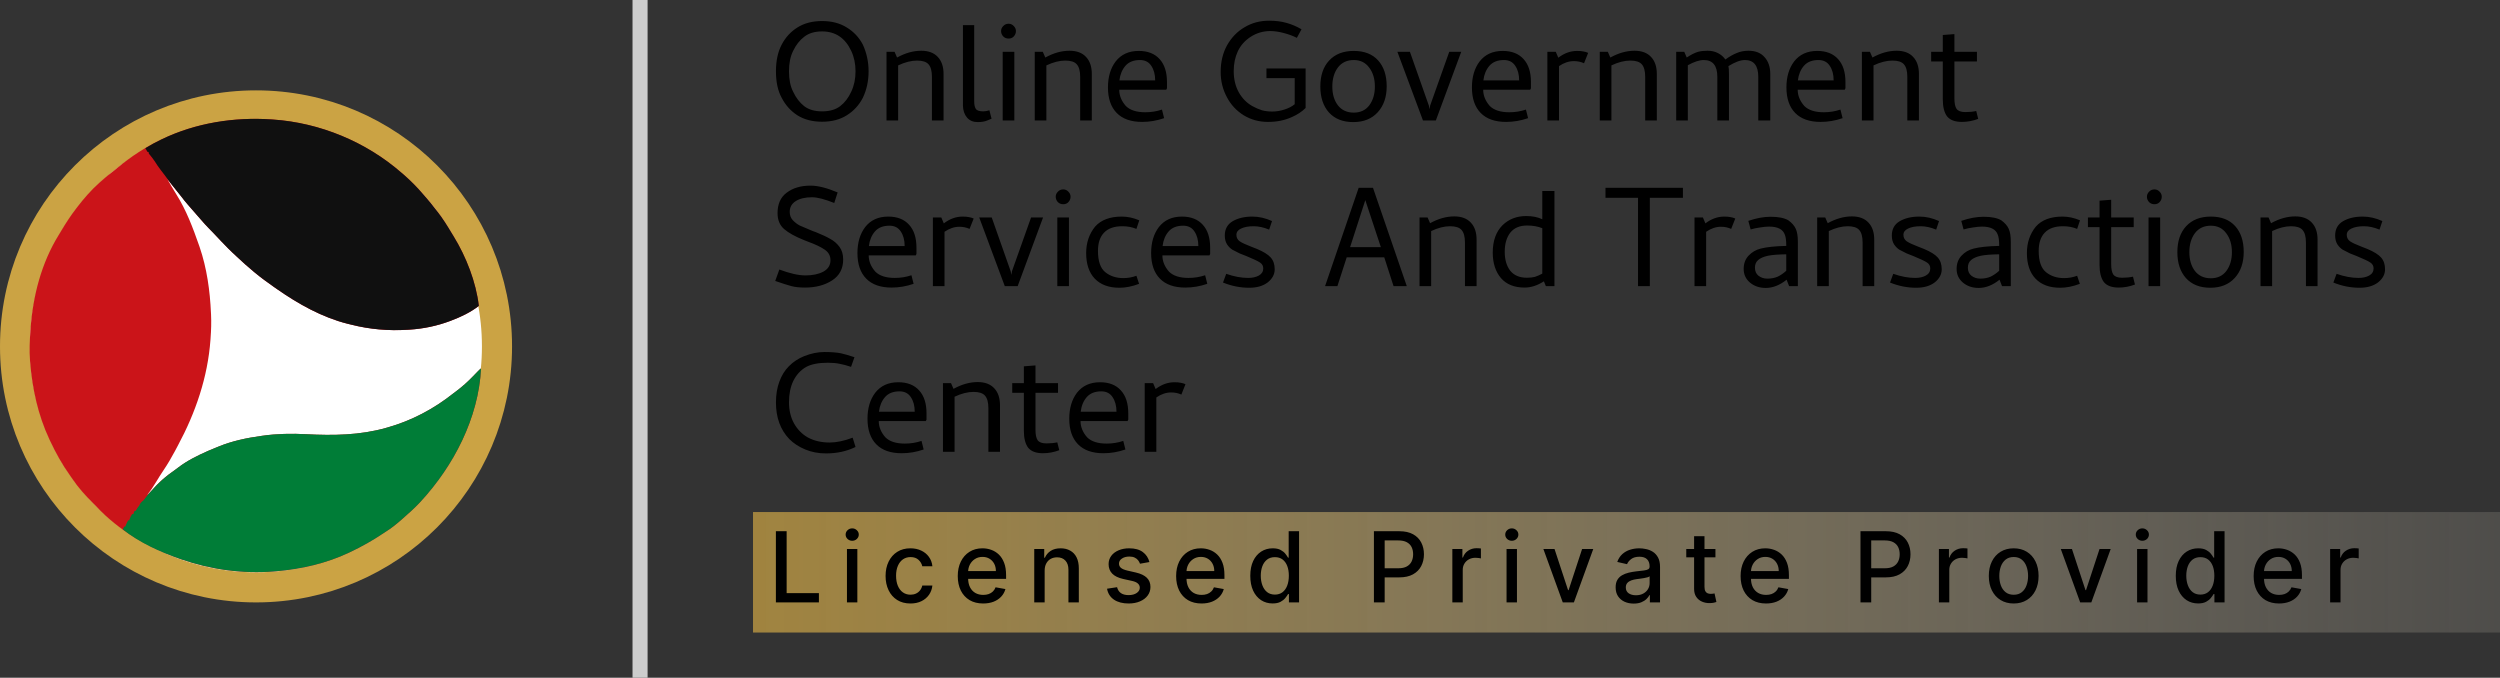 <svg xmlns="http://www.w3.org/2000/svg" width="166" height="45" viewBox="0 0 166 45" fill="none"><rect x="0" y="0" width="166" height="45" fill="#333333" stroke="none"/><path d="M54.586 1.397C55.227 1.397 55.774 1.54 56.225 1.825C56.684 2.102 57.04 2.482 57.294 2.965C57.547 3.519 57.674 4.109 57.674 4.734C57.674 5.376 57.547 5.961 57.294 6.492C57.04 6.983 56.684 7.371 56.225 7.656C55.774 7.941 55.227 8.083 54.586 8.083C53.945 8.083 53.399 7.941 52.947 7.656C52.504 7.371 52.156 6.983 51.903 6.492C51.649 6.033 51.523 5.447 51.523 4.734C51.523 4.038 51.649 3.448 51.903 2.965C52.156 2.482 52.504 2.102 52.947 1.825C53.399 1.54 53.945 1.397 54.586 1.397ZM54.586 7.394C55.085 7.394 55.485 7.28 55.786 7.05C56.094 6.812 56.34 6.492 56.522 6.088C56.712 5.692 56.807 5.241 56.807 4.734C56.807 4.236 56.712 3.784 56.522 3.381C56.118 2.518 55.473 2.086 54.586 2.086C54.095 2.086 53.7 2.205 53.399 2.442C53.098 2.672 52.852 2.985 52.663 3.381C52.48 3.745 52.389 4.196 52.389 4.734C52.389 5.281 52.48 5.732 52.663 6.088C52.852 6.492 53.098 6.812 53.399 7.05C53.7 7.28 54.095 7.394 54.586 7.394ZM61.88 5.103C61.88 4.715 61.805 4.438 61.655 4.271C61.512 4.105 61.259 4.022 60.895 4.022C60.507 4.022 60.087 4.129 59.636 4.343V8H58.864V3.44H59.399L59.565 3.82C60.111 3.519 60.645 3.369 61.168 3.369C61.651 3.369 62.019 3.507 62.272 3.784C62.526 4.054 62.652 4.43 62.652 4.912V8H61.88V5.103ZM65.293 7.394C65.411 7.394 65.546 7.371 65.696 7.323L65.839 7.881C65.815 7.889 65.72 7.929 65.554 8C65.388 8.071 65.174 8.107 64.913 8.107C64.62 8.107 64.386 8.008 64.212 7.81C64.038 7.604 63.947 7.339 63.939 7.014V1.671H64.687V6.741C64.687 6.955 64.723 7.117 64.794 7.228C64.865 7.339 65.031 7.394 65.293 7.394ZM66.971 2.561C66.828 2.561 66.71 2.514 66.615 2.419C66.519 2.316 66.472 2.197 66.472 2.062C66.472 1.936 66.519 1.825 66.615 1.73C66.71 1.627 66.828 1.576 66.971 1.576C67.105 1.576 67.22 1.627 67.315 1.73C67.41 1.825 67.458 1.936 67.458 2.062C67.458 2.197 67.41 2.316 67.315 2.419C67.228 2.514 67.113 2.561 66.971 2.561ZM67.351 8H66.579V3.44H67.351V8ZM71.724 5.103C71.724 4.715 71.648 4.438 71.498 4.271C71.356 4.105 71.102 4.022 70.738 4.022C70.35 4.022 69.931 4.129 69.479 4.343V8H68.707V3.44H69.242L69.408 3.82C69.954 3.519 70.489 3.369 71.011 3.369C71.494 3.369 71.862 3.507 72.116 3.784C72.369 4.054 72.496 4.43 72.496 4.912V8H71.724V5.103ZM75.611 3.381C76.213 3.381 76.676 3.563 77 3.927C77.325 4.283 77.487 4.79 77.487 5.447V5.862L77.44 5.957H74.317C74.317 6.345 74.463 6.706 74.756 7.038C75.033 7.315 75.465 7.454 76.05 7.454C76.438 7.454 76.806 7.394 77.155 7.276L77.297 7.846C76.814 8.012 76.327 8.095 75.837 8.095C75.1 8.095 74.538 7.897 74.15 7.501C73.762 7.105 73.568 6.539 73.568 5.803C73.568 5.106 73.739 4.532 74.079 4.081C74.443 3.614 74.954 3.381 75.611 3.381ZM76.703 5.34C76.703 4.944 76.616 4.62 76.442 4.366C76.276 4.113 76.027 3.986 75.694 3.986C75.275 3.986 74.954 4.113 74.732 4.366C74.51 4.62 74.376 4.944 74.328 5.34H76.703ZM85.41 1.516C85.759 1.611 86.095 1.754 86.42 1.944L86.111 2.514C85.866 2.387 85.577 2.28 85.244 2.193C84.92 2.106 84.619 2.062 84.342 2.062C83.875 2.062 83.443 2.189 83.047 2.442C82.659 2.696 82.374 3.016 82.192 3.404C82.01 3.792 81.919 4.232 81.919 4.723C81.919 5.253 82.03 5.72 82.252 6.124C82.473 6.52 82.77 6.824 83.142 7.038C83.372 7.165 83.59 7.26 83.795 7.323C84.001 7.379 84.231 7.406 84.484 7.406C84.745 7.406 85.011 7.363 85.28 7.276C85.557 7.189 85.787 7.07 85.969 6.919V5.186H84.092V4.544H86.693V7.169C86.448 7.414 86.143 7.616 85.778 7.774C85.311 7.988 84.785 8.095 84.199 8.095C83.605 8.095 83.067 7.949 82.584 7.656C82.101 7.355 81.729 6.955 81.468 6.456C81.191 5.942 81.052 5.384 81.052 4.782C81.052 4.109 81.195 3.515 81.48 3.001C81.773 2.486 82.157 2.09 82.632 1.813C83.115 1.52 83.661 1.374 84.27 1.374C84.69 1.374 85.07 1.421 85.41 1.516ZM89.855 8.107C89.166 8.107 88.628 7.893 88.24 7.466C87.86 7.038 87.67 6.464 87.67 5.744C87.67 5.015 87.864 4.441 88.252 4.022C88.648 3.594 89.194 3.381 89.891 3.381C90.587 3.381 91.126 3.59 91.506 4.01C91.886 4.43 92.076 5.004 92.076 5.732C92.076 6.444 91.878 7.018 91.482 7.454C91.086 7.889 90.544 8.107 89.855 8.107ZM89.891 3.986C89.439 3.986 89.087 4.152 88.834 4.485C88.588 4.817 88.466 5.237 88.466 5.744C88.466 6.25 88.588 6.666 88.834 6.991C89.087 7.315 89.439 7.478 89.891 7.478C90.334 7.478 90.678 7.315 90.924 6.991C91.169 6.658 91.292 6.242 91.292 5.744C91.292 5.237 91.165 4.817 90.912 4.485C90.666 4.152 90.326 3.986 89.891 3.986ZM94.485 8L92.787 3.44H93.618L94.877 7.014L94.924 7.252L94.96 7.014L96.23 3.44H97.026L95.34 8H94.485ZM99.778 3.381C100.38 3.381 100.843 3.563 101.168 3.927C101.492 4.283 101.655 4.79 101.655 5.447V5.862L101.607 5.957H98.484C98.484 6.345 98.63 6.706 98.923 7.038C99.201 7.315 99.632 7.454 100.218 7.454C100.606 7.454 100.974 7.394 101.322 7.276L101.465 7.846C100.982 8.012 100.495 8.095 100.004 8.095C99.268 8.095 98.706 7.897 98.318 7.501C97.93 7.105 97.736 6.539 97.736 5.803C97.736 5.106 97.906 4.532 98.246 4.081C98.611 3.614 99.121 3.381 99.778 3.381ZM100.871 5.34C100.871 4.944 100.784 4.62 100.61 4.366C100.443 4.113 100.194 3.986 99.862 3.986C99.442 3.986 99.121 4.113 98.9 4.366C98.678 4.62 98.543 4.944 98.496 5.34H100.871ZM104.717 3.381C104.891 3.381 105.03 3.393 105.133 3.416C105.244 3.432 105.351 3.464 105.454 3.511L105.18 4.2C104.975 4.105 104.749 4.058 104.504 4.058C104.171 4.058 103.843 4.168 103.518 4.39V8H102.746V3.44H103.304L103.47 3.832C103.866 3.531 104.282 3.381 104.717 3.381ZM109.241 5.103C109.241 4.715 109.166 4.438 109.016 4.271C108.873 4.105 108.62 4.022 108.256 4.022C107.868 4.022 107.448 4.129 106.997 4.343V8H106.225V3.44H106.759L106.926 3.82C107.472 3.519 108.006 3.369 108.529 3.369C109.012 3.369 109.38 3.507 109.633 3.784C109.887 4.054 110.013 4.43 110.013 4.912V8H109.241V5.103ZM116.75 5.103C116.75 4.358 116.454 3.986 115.86 3.986C115.567 3.986 115.203 4.121 114.767 4.39C114.791 4.477 114.803 4.651 114.803 4.912V8H114.031V5.103C114.031 4.358 113.73 3.986 113.129 3.986C112.844 3.986 112.491 4.101 112.072 4.331V8H111.3V3.44H111.834L112 3.82C112.27 3.638 112.519 3.511 112.749 3.44C112.931 3.393 113.14 3.369 113.378 3.369C113.639 3.369 113.869 3.42 114.067 3.523C114.272 3.626 114.439 3.769 114.565 3.951C114.827 3.761 115.076 3.618 115.314 3.523C115.551 3.42 115.812 3.369 116.097 3.369C116.564 3.369 116.921 3.511 117.166 3.796C117.419 4.073 117.546 4.445 117.546 4.912V8H116.75V5.103ZM120.662 3.381C121.263 3.381 121.727 3.563 122.051 3.927C122.376 4.283 122.538 4.79 122.538 5.447V5.862L122.49 5.957H119.367C119.367 6.345 119.514 6.706 119.807 7.038C120.084 7.315 120.515 7.454 121.101 7.454C121.489 7.454 121.857 7.394 122.205 7.276L122.348 7.846C121.865 8.012 121.378 8.095 120.887 8.095C120.151 8.095 119.589 7.897 119.201 7.501C118.813 7.105 118.619 6.539 118.619 5.803C118.619 5.106 118.789 4.532 119.13 4.081C119.494 3.614 120.005 3.381 120.662 3.381ZM121.754 5.34C121.754 4.944 121.667 4.62 121.493 4.366C121.327 4.113 121.077 3.986 120.745 3.986C120.325 3.986 120.005 4.113 119.783 4.366C119.561 4.62 119.427 4.944 119.379 5.34H121.754ZM126.646 5.103C126.646 4.715 126.57 4.438 126.42 4.271C126.277 4.105 126.024 4.022 125.66 4.022C125.272 4.022 124.852 4.129 124.401 4.343V8H123.629V3.44H124.164L124.33 3.82C124.876 3.519 125.411 3.369 125.933 3.369C126.416 3.369 126.784 3.507 127.037 3.784C127.291 4.054 127.417 4.43 127.417 4.912V8H126.646V5.103ZM130.272 8.095C129.812 8.095 129.484 7.972 129.286 7.727C129.096 7.474 129.001 7.094 129.001 6.587V4.081H128.229V3.44H129.001V2.324L129.773 2.264V3.44H131.269V4.081H129.773V6.539C129.773 6.856 129.82 7.086 129.915 7.228C130.018 7.371 130.212 7.442 130.497 7.442C130.766 7.442 131.008 7.418 131.222 7.371L131.352 7.893C130.996 8.028 130.636 8.095 130.272 8.095ZM53.482 18.288C53.957 18.288 54.353 18.204 54.669 18.038C54.986 17.864 55.144 17.611 55.144 17.278C55.144 16.985 55.018 16.752 54.764 16.578C54.511 16.403 54.147 16.229 53.672 16.055L53.399 15.948C52.805 15.711 52.362 15.465 52.069 15.212C51.776 14.959 51.629 14.606 51.629 14.155C51.629 13.561 51.823 13.114 52.211 12.813C52.441 12.639 52.682 12.516 52.936 12.445C53.189 12.366 53.486 12.326 53.826 12.326C54.309 12.326 54.907 12.477 55.619 12.777L55.394 13.478C54.76 13.225 54.27 13.098 53.921 13.098C53.462 13.098 53.098 13.185 52.829 13.359C52.568 13.526 52.437 13.763 52.437 14.072C52.437 14.286 52.504 14.468 52.639 14.618C52.781 14.768 52.936 14.887 53.102 14.974C53.276 15.053 53.517 15.156 53.826 15.283C53.953 15.338 54.068 15.382 54.171 15.414C54.582 15.58 54.903 15.73 55.133 15.865C55.37 15.992 55.572 16.166 55.738 16.387C55.904 16.609 55.987 16.89 55.987 17.231C55.987 17.84 55.742 18.303 55.251 18.62C54.76 18.937 54.163 19.095 53.458 19.095C53.094 19.095 52.793 19.063 52.556 19C52.318 18.937 51.958 18.822 51.475 18.656L51.748 17.896C52.445 18.157 53.023 18.288 53.482 18.288ZM58.977 14.381C59.578 14.381 60.041 14.563 60.366 14.927C60.691 15.283 60.853 15.79 60.853 16.447V16.863L60.805 16.957H57.682C57.682 17.345 57.829 17.706 58.122 18.038C58.399 18.315 58.83 18.454 59.416 18.454C59.804 18.454 60.172 18.394 60.52 18.276L60.663 18.846C60.18 19.012 59.693 19.095 59.202 19.095C58.466 19.095 57.904 18.897 57.516 18.501C57.128 18.105 56.934 17.539 56.934 16.803C56.934 16.107 57.104 15.533 57.445 15.081C57.809 14.614 58.32 14.381 58.977 14.381ZM60.069 16.34C60.069 15.944 59.982 15.62 59.808 15.366C59.642 15.113 59.392 14.986 59.06 14.986C58.64 14.986 58.32 15.113 58.098 15.366C57.876 15.62 57.742 15.944 57.694 16.34H60.069ZM63.916 14.381C64.09 14.381 64.228 14.393 64.331 14.416C64.442 14.432 64.549 14.464 64.652 14.511L64.379 15.2C64.173 15.105 63.947 15.057 63.702 15.057C63.369 15.057 63.041 15.168 62.716 15.39V19H61.944V14.44H62.502L62.669 14.832C63.065 14.531 63.48 14.381 63.916 14.381ZM66.718 19L65.02 14.44H65.851L67.11 18.014L67.157 18.252L67.193 18.014L68.463 14.44H69.259L67.573 19H66.718ZM70.598 13.561C70.456 13.561 70.337 13.514 70.242 13.419C70.147 13.316 70.1 13.197 70.1 13.062C70.1 12.936 70.147 12.825 70.242 12.73C70.337 12.627 70.456 12.576 70.598 12.576C70.733 12.576 70.848 12.627 70.943 12.73C71.038 12.825 71.085 12.936 71.085 13.062C71.085 13.197 71.038 13.316 70.943 13.419C70.856 13.514 70.741 13.561 70.598 13.561ZM70.978 19H70.206V14.44H70.978V19ZM74.33 19.107C73.625 19.107 73.079 18.905 72.691 18.501C72.311 18.098 72.121 17.532 72.121 16.803C72.121 16.122 72.319 15.537 72.715 15.046C73.111 14.602 73.701 14.381 74.484 14.381C74.872 14.381 75.26 14.464 75.648 14.63L75.458 15.2C75.181 15.081 74.868 15.022 74.52 15.022C73.982 15.022 73.578 15.164 73.309 15.449C73.04 15.726 72.905 16.13 72.905 16.661C72.905 17.341 73.067 17.812 73.392 18.074C73.716 18.335 74.116 18.466 74.591 18.466C74.892 18.466 75.181 18.414 75.458 18.311L75.636 18.846C75.177 19.02 74.742 19.107 74.33 19.107ZM78.478 14.381C79.079 14.381 79.542 14.563 79.867 14.927C80.192 15.283 80.354 15.79 80.354 16.447V16.863L80.306 16.957H77.183C77.183 17.345 77.33 17.706 77.623 18.038C77.9 18.315 78.331 18.454 78.917 18.454C79.305 18.454 79.673 18.394 80.021 18.276L80.164 18.846C79.681 19.012 79.194 19.095 78.703 19.095C77.967 19.095 77.405 18.897 77.017 18.501C76.629 18.105 76.435 17.539 76.435 16.803C76.435 16.107 76.605 15.533 76.946 15.081C77.31 14.614 77.821 14.381 78.478 14.381ZM79.57 16.34C79.57 15.944 79.483 15.62 79.309 15.366C79.143 15.113 78.893 14.986 78.561 14.986C78.141 14.986 77.821 15.113 77.599 15.366C77.377 15.62 77.243 15.944 77.195 16.34H79.57ZM82.882 18.454C83.159 18.454 83.393 18.402 83.583 18.299C83.781 18.189 83.88 18.03 83.88 17.824C83.88 17.658 83.808 17.527 83.666 17.433C83.523 17.337 83.223 17.195 82.763 17.005L82.312 16.827C82.114 16.732 81.952 16.649 81.825 16.578C81.699 16.498 81.584 16.384 81.481 16.233C81.378 16.075 81.326 15.877 81.326 15.639C81.326 15.212 81.501 14.895 81.849 14.689C82.205 14.483 82.641 14.381 83.155 14.381C83.591 14.381 84.026 14.48 84.462 14.678L84.272 15.248C83.915 15.097 83.571 15.022 83.238 15.022C82.898 15.022 82.621 15.073 82.407 15.176C82.201 15.271 82.098 15.41 82.098 15.592C82.098 15.774 82.17 15.916 82.312 16.019C82.463 16.122 82.716 16.241 83.072 16.376L83.464 16.53C83.899 16.712 84.204 16.902 84.378 17.1C84.553 17.298 84.64 17.559 84.64 17.884C84.64 18.216 84.485 18.505 84.177 18.751C83.868 18.988 83.456 19.107 82.942 19.107C82.356 19.107 81.778 18.992 81.208 18.762L81.421 18.181C81.936 18.363 82.423 18.454 82.882 18.454ZM90.216 12.469H91.166L93.411 19H92.532L91.915 17.088H89.421L88.803 19H87.984L90.216 12.469ZM89.646 16.411H91.689L90.656 13.288L89.646 16.411ZM97.273 16.102C97.273 15.715 97.198 15.438 97.048 15.271C96.905 15.105 96.652 15.022 96.288 15.022C95.9 15.022 95.48 15.129 95.029 15.342V19H94.257V14.44H94.792L94.958 14.82C95.504 14.519 96.038 14.369 96.561 14.369C97.044 14.369 97.412 14.507 97.665 14.784C97.919 15.053 98.045 15.43 98.045 15.912V19H97.273V16.102ZM101.232 19.095C100.551 19.095 100.029 18.885 99.665 18.466C99.3 18.038 99.118 17.472 99.118 16.767C99.118 15.992 99.336 15.386 99.771 14.951C100.191 14.547 100.713 14.345 101.339 14.345C101.758 14.345 102.115 14.416 102.408 14.559V12.682H103.215V19H102.645L102.514 18.679C102.087 18.956 101.659 19.095 101.232 19.095ZM101.386 18.442C101.6 18.442 101.778 18.422 101.921 18.383C102.071 18.335 102.233 18.264 102.408 18.169V15.152C102.115 15.034 101.778 14.974 101.398 14.974C100.907 14.974 100.535 15.133 100.282 15.449C100.037 15.766 99.914 16.19 99.914 16.72C99.914 17.242 100.037 17.662 100.282 17.979C100.535 18.288 100.903 18.442 101.386 18.442ZM108.765 13.134H106.604V12.469H111.746V13.134H109.549V19H108.765V13.134ZM114.486 14.381C114.661 14.381 114.799 14.393 114.902 14.416C115.013 14.432 115.12 14.464 115.223 14.511L114.949 15.2C114.744 15.105 114.518 15.057 114.273 15.057C113.94 15.057 113.612 15.168 113.287 15.39V19H112.515V14.44H113.073L113.239 14.832C113.635 14.531 114.051 14.381 114.486 14.381ZM117.467 15.046C117.3 15.046 117.098 15.065 116.861 15.105C116.631 15.137 116.426 15.18 116.243 15.236L116.089 14.666C116.62 14.483 117.114 14.393 117.573 14.393C118.088 14.393 118.48 14.472 118.749 14.63C118.987 14.804 119.149 14.99 119.236 15.188C119.331 15.386 119.378 15.675 119.378 16.055V19H118.797L118.63 18.573C118.179 18.937 117.716 19.119 117.241 19.119C116.829 19.119 116.481 19 116.196 18.762C115.919 18.525 115.78 18.224 115.78 17.86C115.78 17.504 115.887 17.211 116.101 16.981C116.323 16.744 116.592 16.585 116.908 16.506C117.312 16.403 117.878 16.344 118.607 16.328V16.293C118.607 15.968 118.575 15.73 118.512 15.58C118.385 15.224 118.037 15.046 117.467 15.046ZM117.348 18.501C117.609 18.501 117.839 18.458 118.037 18.371C118.235 18.276 118.425 18.145 118.607 17.979V16.886C118.06 16.894 117.657 16.926 117.395 16.981C117.102 17.045 116.885 17.14 116.742 17.266C116.6 17.385 116.528 17.555 116.528 17.777C116.528 18.006 116.608 18.185 116.766 18.311C116.932 18.438 117.126 18.501 117.348 18.501ZM123.677 16.102C123.677 15.715 123.602 15.438 123.451 15.271C123.309 15.105 123.055 15.022 122.691 15.022C122.303 15.022 121.884 15.129 121.432 15.342V19H120.661V14.44H121.195L121.361 14.82C121.907 14.519 122.442 14.369 122.964 14.369C123.447 14.369 123.815 14.507 124.069 14.784C124.322 15.053 124.449 15.43 124.449 15.912V19H123.677V16.102ZM127.172 18.454C127.449 18.454 127.683 18.402 127.873 18.299C128.071 18.189 128.17 18.03 128.17 17.824C128.17 17.658 128.098 17.527 127.956 17.433C127.813 17.337 127.513 17.195 127.053 17.005L126.602 16.827C126.404 16.732 126.242 16.649 126.115 16.578C125.989 16.498 125.874 16.384 125.771 16.233C125.668 16.075 125.617 15.877 125.617 15.639C125.617 15.212 125.791 14.895 126.139 14.689C126.495 14.483 126.931 14.381 127.445 14.381C127.881 14.381 128.316 14.48 128.752 14.678L128.562 15.248C128.205 15.097 127.861 15.022 127.528 15.022C127.188 15.022 126.911 15.073 126.697 15.176C126.491 15.271 126.388 15.41 126.388 15.592C126.388 15.774 126.46 15.916 126.602 16.019C126.753 16.122 127.006 16.241 127.362 16.376L127.754 16.53C128.189 16.712 128.494 16.902 128.668 17.1C128.843 17.298 128.93 17.559 128.93 17.884C128.93 18.216 128.775 18.505 128.467 18.751C128.158 18.988 127.746 19.107 127.232 19.107C126.646 19.107 126.068 18.992 125.498 18.762L125.712 18.181C126.226 18.363 126.713 18.454 127.172 18.454ZM131.605 15.046C131.439 15.046 131.237 15.065 131 15.105C130.77 15.137 130.564 15.18 130.382 15.236L130.228 14.666C130.758 14.483 131.253 14.393 131.712 14.393C132.227 14.393 132.619 14.472 132.888 14.63C133.125 14.804 133.288 14.99 133.375 15.188C133.47 15.386 133.517 15.675 133.517 16.055V19H132.935L132.769 18.573C132.318 18.937 131.855 19.119 131.38 19.119C130.968 19.119 130.62 19 130.335 18.762C130.058 18.525 129.919 18.224 129.919 17.86C129.919 17.504 130.026 17.211 130.24 16.981C130.461 16.744 130.73 16.585 131.047 16.506C131.451 16.403 132.017 16.344 132.745 16.328V16.293C132.745 15.968 132.714 15.73 132.65 15.58C132.524 15.224 132.175 15.046 131.605 15.046ZM131.487 18.501C131.748 18.501 131.977 18.458 132.175 18.371C132.373 18.276 132.563 18.145 132.745 17.979V16.886C132.199 16.894 131.795 16.926 131.534 16.981C131.241 17.045 131.023 17.14 130.881 17.266C130.738 17.385 130.667 17.555 130.667 17.777C130.667 18.006 130.746 18.185 130.905 18.311C131.071 18.438 131.265 18.501 131.487 18.501ZM136.794 19.107C136.09 19.107 135.543 18.905 135.156 18.501C134.776 18.098 134.586 17.532 134.586 16.803C134.586 16.122 134.783 15.537 135.179 15.046C135.575 14.602 136.165 14.381 136.949 14.381C137.337 14.381 137.724 14.464 138.112 14.63L137.922 15.2C137.645 15.081 137.333 15.022 136.984 15.022C136.446 15.022 136.042 15.164 135.773 15.449C135.504 15.726 135.369 16.13 135.369 16.661C135.369 17.341 135.532 17.812 135.856 18.074C136.181 18.335 136.581 18.466 137.056 18.466C137.356 18.466 137.645 18.414 137.922 18.311L138.101 18.846C137.641 19.02 137.206 19.107 136.794 19.107ZM140.681 19.095C140.222 19.095 139.893 18.972 139.695 18.727C139.505 18.474 139.41 18.093 139.41 17.587V15.081H138.638V14.44H139.41V13.324L140.182 13.264V14.44H141.678V15.081H140.182V17.539C140.182 17.856 140.229 18.086 140.324 18.228C140.427 18.371 140.621 18.442 140.906 18.442C141.176 18.442 141.417 18.418 141.631 18.371L141.761 18.893C141.405 19.028 141.045 19.095 140.681 19.095ZM143.054 13.561C142.912 13.561 142.793 13.514 142.698 13.419C142.603 13.316 142.556 13.197 142.556 13.062C142.556 12.936 142.603 12.825 142.698 12.73C142.793 12.627 142.912 12.576 143.054 12.576C143.189 12.576 143.304 12.627 143.399 12.73C143.494 12.825 143.541 12.936 143.541 13.062C143.541 13.197 143.494 13.316 143.399 13.419C143.312 13.514 143.197 13.561 143.054 13.561ZM143.434 19H142.662V14.44H143.434V19ZM146.762 19.107C146.073 19.107 145.535 18.893 145.147 18.466C144.767 18.038 144.577 17.464 144.577 16.744C144.577 16.015 144.771 15.441 145.159 15.022C145.555 14.594 146.101 14.381 146.798 14.381C147.495 14.381 148.033 14.59 148.413 15.01C148.793 15.43 148.983 16.003 148.983 16.732C148.983 17.444 148.785 18.018 148.389 18.454C147.993 18.889 147.451 19.107 146.762 19.107ZM146.798 14.986C146.347 14.986 145.994 15.152 145.741 15.485C145.496 15.818 145.373 16.237 145.373 16.744C145.373 17.25 145.496 17.666 145.741 17.991C145.994 18.315 146.347 18.477 146.798 18.477C147.241 18.477 147.586 18.315 147.831 17.991C148.076 17.658 148.199 17.242 148.199 16.744C148.199 16.237 148.072 15.818 147.819 15.485C147.574 15.152 147.233 14.986 146.798 14.986ZM153.114 16.102C153.114 15.715 153.039 15.438 152.888 15.271C152.746 15.105 152.492 15.022 152.128 15.022C151.74 15.022 151.321 15.129 150.869 15.342V19H150.098V14.44H150.632L150.798 14.82C151.344 14.519 151.879 14.369 152.401 14.369C152.884 14.369 153.252 14.507 153.506 14.784C153.759 15.053 153.886 15.43 153.886 15.912V19H153.114V16.102ZM156.609 18.454C156.886 18.454 157.12 18.402 157.31 18.299C157.508 18.189 157.607 18.03 157.607 17.824C157.607 17.658 157.535 17.527 157.393 17.433C157.25 17.337 156.95 17.195 156.49 17.005L156.039 16.827C155.841 16.732 155.679 16.649 155.552 16.578C155.426 16.498 155.311 16.384 155.208 16.233C155.105 16.075 155.054 15.877 155.054 15.639C155.054 15.212 155.228 14.895 155.576 14.689C155.932 14.483 156.368 14.381 156.882 14.381C157.318 14.381 157.753 14.48 158.189 14.678L157.999 15.248C157.642 15.097 157.298 15.022 156.965 15.022C156.625 15.022 156.348 15.073 156.134 15.176C155.928 15.271 155.825 15.41 155.825 15.592C155.825 15.774 155.897 15.916 156.039 16.019C156.19 16.122 156.443 16.241 156.799 16.376L157.191 16.53C157.626 16.712 157.931 16.902 158.105 17.1C158.28 17.298 158.367 17.559 158.367 17.884C158.367 18.216 158.212 18.505 157.904 18.751C157.595 18.988 157.183 19.107 156.669 19.107C156.083 19.107 155.505 18.992 154.935 18.762L155.149 18.181C155.663 18.363 156.15 18.454 156.609 18.454ZM55.833 23.457C56.023 23.497 56.324 23.584 56.736 23.718L56.51 24.359C56.225 24.264 55.972 24.197 55.75 24.157C55.536 24.11 55.275 24.086 54.966 24.086C54.349 24.086 53.866 24.181 53.517 24.371C53.153 24.585 52.872 24.894 52.674 25.297C52.484 25.693 52.389 26.164 52.389 26.711C52.389 27.241 52.5 27.708 52.722 28.112C52.944 28.508 53.244 28.817 53.624 29.038C54.044 29.268 54.531 29.383 55.085 29.383C55.544 29.383 56.055 29.276 56.617 29.062L56.807 29.679C56.229 29.964 55.576 30.107 54.847 30.107C54.349 30.107 53.89 30.02 53.47 29.846C53.05 29.672 52.698 29.442 52.413 29.157C51.819 28.539 51.523 27.728 51.523 26.723C51.523 26.208 51.598 25.749 51.748 25.345C51.898 24.933 52.108 24.593 52.377 24.324C52.663 24.031 53.003 23.805 53.399 23.647C53.858 23.465 54.305 23.374 54.741 23.374C55.184 23.374 55.548 23.401 55.833 23.457ZM59.645 25.381C60.246 25.381 60.709 25.563 61.034 25.927C61.359 26.283 61.521 26.79 61.521 27.447V27.863L61.473 27.957H58.35C58.35 28.345 58.497 28.706 58.79 29.038C59.067 29.315 59.498 29.454 60.084 29.454C60.472 29.454 60.84 29.394 61.188 29.276L61.331 29.846C60.848 30.012 60.361 30.095 59.87 30.095C59.134 30.095 58.572 29.897 58.184 29.501C57.796 29.105 57.602 28.539 57.602 27.803C57.602 27.107 57.772 26.532 58.113 26.081C58.477 25.614 58.987 25.381 59.645 25.381ZM60.737 27.34C60.737 26.944 60.65 26.62 60.476 26.366C60.31 26.113 60.06 25.986 59.728 25.986C59.308 25.986 58.987 26.113 58.766 26.366C58.544 26.62 58.41 26.944 58.362 27.34H60.737ZM65.629 27.102C65.629 26.715 65.553 26.438 65.403 26.271C65.26 26.105 65.007 26.022 64.643 26.022C64.255 26.022 63.835 26.129 63.384 26.343V30H62.612V25.44H63.147L63.313 25.82C63.859 25.519 64.394 25.369 64.916 25.369C65.399 25.369 65.767 25.507 66.02 25.784C66.274 26.053 66.4 26.43 66.4 26.913V30H65.629V27.102ZM69.254 30.095C68.795 30.095 68.467 29.972 68.269 29.727C68.079 29.474 67.984 29.093 67.984 28.587V26.081H67.212V25.44H67.984V24.324L68.756 24.264V25.44H70.252V26.081H68.756V28.539C68.756 28.856 68.803 29.086 68.898 29.228C69.001 29.371 69.195 29.442 69.48 29.442C69.749 29.442 69.991 29.418 70.204 29.371L70.335 29.893C69.979 30.028 69.619 30.095 69.254 30.095ZM73.041 25.381C73.643 25.381 74.106 25.563 74.43 25.927C74.755 26.283 74.917 26.79 74.917 27.447V27.863L74.87 27.957H71.747C71.747 28.345 71.893 28.706 72.186 29.038C72.463 29.315 72.895 29.454 73.481 29.454C73.868 29.454 74.237 29.394 74.585 29.276L74.727 29.846C74.244 30.012 73.758 30.095 73.267 30.095C72.531 30.095 71.968 29.897 71.581 29.501C71.193 29.105 70.999 28.539 70.999 27.803C70.999 27.107 71.169 26.532 71.509 26.081C71.873 25.614 72.384 25.381 73.041 25.381ZM74.134 27.34C74.134 26.944 74.046 26.62 73.872 26.366C73.706 26.113 73.457 25.986 73.124 25.986C72.705 25.986 72.384 26.113 72.162 26.366C71.941 26.62 71.806 26.944 71.759 27.34H74.134ZM77.98 25.381C78.154 25.381 78.293 25.392 78.396 25.416C78.507 25.432 78.613 25.464 78.716 25.511L78.443 26.2C78.237 26.105 78.012 26.058 77.766 26.058C77.434 26.058 77.105 26.168 76.781 26.39V30H76.009V25.44H76.567L76.733 25.832C77.129 25.531 77.545 25.381 77.98 25.381Z" fill="black"></path><line x1="42.5" x2="42.5" y2="45" stroke="#CCCCCC"></line><path d="M17 7C25.837 7 33 14.164 33 23C33 31.837 25.837 39 17 39C8.163 39 1 31.837 1 23C1 14.164 8.163 7 17 7Z" fill="white" stroke="#CBA344" stroke-width="2"></path><path d="M12.063 37.148C12.025 37.135 11.986 37.122 11.947 37.108C9.869 36.385 7.905 35.239 6.39 33.627C6.316 33.548 6.24 33.472 6.163 33.396C5.67 32.902 5.204 32.388 4.813 31.808C4.757 31.726 4.7 31.644 4.642 31.563C4.129 30.843 3.707 30.084 3.332 29.284C3.314 29.245 3.295 29.207 3.277 29.167C2.523 27.553 2.143 25.816 2.001 24.047C1.999 24.014 1.996 23.982 1.993 23.948C1.94 23.283 1.973 22.616 2.02 21.952C2.023 21.901 2.023 21.901 2.027 21.849C2.18 19.666 2.746 17.461 3.909 15.586C3.971 15.485 4.032 15.382 4.093 15.28C4.39 14.782 4.703 14.306 5.056 13.848C5.076 13.822 5.095 13.796 5.115 13.77C5.56 13.189 6.041 12.634 6.587 12.146C6.61 12.124 6.634 12.103 6.658 12.082C6.734 12.014 6.811 11.946 6.887 11.879C6.911 11.858 6.934 11.838 6.958 11.817C7.107 11.687 7.261 11.567 7.418 11.448C7.563 11.338 7.702 11.221 7.841 11.105C8.717 10.383 9.649 9.777 10.671 9.283C10.696 9.271 10.721 9.259 10.747 9.246C12.988 8.165 15.549 7.762 18.016 7.93C18.077 7.934 18.077 7.934 18.139 7.938C21.255 8.155 24.309 9.421 26.665 11.478C26.727 11.531 26.789 11.584 26.851 11.637C27.293 12.026 27.699 12.439 28.083 12.885C28.15 12.962 28.217 13.039 28.284 13.116C28.497 13.361 28.704 13.608 28.897 13.869C28.948 13.934 29 13.998 29.051 14.062C29.401 14.509 29.699 14.989 29.99 15.477C30.034 15.55 30.078 15.623 30.123 15.696C30.956 17.059 31.608 18.722 31.795 20.313C31.243 20.741 30.611 21.041 29.96 21.287C29.932 21.298 29.903 21.309 29.873 21.321C29.012 21.644 28.114 21.83 27.197 21.889C27.121 21.893 27.121 21.893 27.043 21.898C25.795 21.975 24.543 21.867 23.331 21.559C23.244 21.538 23.157 21.516 23.07 21.496C21.399 21.076 19.797 20.18 18.398 19.2C18.323 19.147 18.247 19.094 18.171 19.042C17.749 18.748 17.337 18.446 16.941 18.118C16.913 18.095 16.885 18.072 16.856 18.048C16.462 17.721 16.08 17.382 15.709 17.029C15.616 16.941 15.521 16.854 15.427 16.767C15.236 16.587 15.053 16.399 14.872 16.209C14.813 16.149 14.755 16.089 14.697 16.03C14.523 15.85 14.352 15.668 14.182 15.485C14.076 15.372 13.969 15.261 13.858 15.152C13.684 14.977 13.522 14.793 13.36 14.606C13.328 14.57 13.297 14.535 13.265 14.498C13.199 14.422 13.133 14.347 13.067 14.271C12.967 14.156 12.867 14.041 12.767 13.927C12.703 13.853 12.639 13.779 12.574 13.706C12.53 13.655 12.53 13.655 12.485 13.603C12.331 13.427 12.184 13.248 12.045 13.061C11.947 12.931 11.843 12.806 11.74 12.68C11.562 12.462 11.386 12.243 11.214 12.021C11.183 11.982 11.153 11.943 11.12 11.906C11.183 12.017 11.246 12.127 11.309 12.238C11.328 12.272 11.347 12.306 11.367 12.34C11.478 12.535 11.593 12.725 11.714 12.914C12.368 13.953 12.813 15.136 13.216 16.291C13.236 16.347 13.236 16.347 13.255 16.403C13.735 17.801 13.944 19.315 14.008 20.784C14.01 20.813 14.011 20.842 14.013 20.872C14.039 21.4 14.022 21.918 13.983 22.445C13.979 22.503 13.979 22.503 13.975 22.562C13.793 25.047 12.989 27.395 11.812 29.583C11.747 29.705 11.682 29.828 11.617 29.951C11.382 30.392 11.133 30.818 10.852 31.233C10.68 31.488 10.518 31.747 10.36 32.011C10.179 32.312 9.991 32.597 9.764 32.867C9.894 32.758 10.008 32.647 10.119 32.518C10.528 32.039 11.018 31.613 11.54 31.262C11.636 31.195 11.729 31.125 11.821 31.053C12.409 30.6 13.096 30.258 13.773 29.959C13.799 29.948 13.824 29.937 13.85 29.925C14.011 29.855 14.172 29.789 14.334 29.724C14.392 29.701 14.449 29.677 14.506 29.654C15.403 29.283 16.379 29.079 17.338 28.947C17.365 28.943 17.391 28.939 17.418 28.935C18.379 28.796 19.38 28.78 20.348 28.832C22.117 28.926 23.908 28.902 25.623 28.414C25.658 28.404 25.693 28.394 25.729 28.384C27.321 27.935 28.794 27.159 30.088 26.131C30.171 26.066 30.254 26.003 30.339 25.941C30.714 25.657 31.07 25.338 31.395 24.999C31.462 24.931 31.528 24.863 31.594 24.795C31.641 24.747 31.687 24.7 31.733 24.652C31.789 24.595 31.845 24.539 31.902 24.484C31.915 24.485 31.928 24.486 31.941 24.487C31.765 27.759 30.128 30.928 27.933 33.303C27.912 33.325 27.892 33.346 27.872 33.369C27.501 33.763 27.096 34.124 26.688 34.479C26.654 34.509 26.654 34.509 26.619 34.54C26.288 34.828 25.955 35.093 25.582 35.324C25.533 35.357 25.485 35.389 25.436 35.422C24.742 35.887 24.009 36.303 23.252 36.657C23.205 36.68 23.205 36.68 23.156 36.703C21.661 37.406 19.976 37.797 18.334 37.931C18.283 37.935 18.232 37.94 18.18 37.944C16.123 38.108 14.012 37.824 12.063 37.148Z" fill="#CB1419"></path><path d="M23.331 21.558C23.244 21.536 23.157 21.515 23.07 21.494C21.399 21.075 19.797 20.178 18.398 19.198C18.322 19.145 18.247 19.093 18.171 19.04C17.749 18.746 17.336 18.444 16.94 18.116C16.913 18.093 16.885 18.07 16.856 18.047C16.462 17.719 16.08 17.381 15.709 17.028C15.616 16.94 15.521 16.853 15.427 16.765C15.236 16.585 15.053 16.397 14.871 16.207C14.813 16.147 14.755 16.088 14.697 16.028C14.523 15.849 14.352 15.666 14.181 15.483C14.076 15.37 13.969 15.259 13.858 15.151C13.684 14.976 13.521 14.791 13.36 14.605C13.328 14.569 13.297 14.533 13.265 14.496C13.199 14.421 13.133 14.345 13.067 14.27C12.967 14.155 12.867 14.04 12.767 13.925C12.703 13.852 12.638 13.778 12.574 13.704C12.545 13.67 12.515 13.636 12.484 13.601C12.331 13.425 12.184 13.246 12.045 13.059C11.947 12.929 11.843 12.804 11.74 12.678C11.454 12.328 11.175 11.975 10.915 11.604C10.837 11.496 10.755 11.391 10.672 11.287C10.524 11.101 10.398 10.906 10.271 10.706C10.165 10.546 10.046 10.398 9.924 10.25C9.864 10.169 9.864 10.169 9.87 10.091C9.844 10.089 9.818 10.087 9.792 10.085C9.742 10.005 9.696 9.923 9.651 9.84C9.981 9.632 10.321 9.452 10.671 9.281C10.697 9.269 10.722 9.257 10.748 9.244C12.989 8.164 15.549 7.761 18.016 7.928C18.077 7.932 18.077 7.932 18.139 7.937C21.255 8.153 24.309 9.419 26.665 11.476C26.727 11.529 26.789 11.583 26.851 11.636C27.293 12.025 27.698 12.438 28.083 12.883C28.15 12.96 28.217 13.037 28.284 13.114C28.497 13.359 28.704 13.606 28.897 13.868C28.948 13.932 28.999 13.996 29.051 14.06C29.401 14.507 29.699 14.988 29.99 15.475C30.034 15.549 30.078 15.622 30.123 15.695C30.956 17.057 31.608 18.72 31.795 20.311C31.243 20.739 30.61 21.039 29.96 21.286C29.917 21.302 29.917 21.302 29.873 21.319C29.012 21.642 28.114 21.828 27.197 21.887C27.146 21.89 27.095 21.894 27.043 21.897C25.795 21.974 24.543 21.866 23.331 21.558Z" fill="#101010"></path><path d="M12.063 37.148C12.025 37.135 11.986 37.122 11.947 37.108C10.623 36.647 9.257 36.032 8.154 35.152C8.184 35.09 8.215 35.027 8.246 34.962C8.271 34.964 8.297 34.966 8.324 34.968C8.329 34.948 8.335 34.928 8.34 34.907C8.385 34.781 8.447 34.667 8.51 34.548C8.535 34.55 8.561 34.552 8.588 34.554C8.594 34.526 8.6 34.499 8.606 34.471C8.645 34.346 8.704 34.245 8.774 34.134C8.8 34.136 8.825 34.138 8.852 34.14C8.859 34.116 8.866 34.092 8.874 34.068C8.902 33.986 8.902 33.986 8.946 33.91C8.972 33.912 8.998 33.914 9.024 33.916C9.037 33.887 9.049 33.859 9.062 33.83C9.114 33.73 9.171 33.662 9.244 33.577C9.257 33.547 9.271 33.516 9.285 33.484C9.35 33.36 9.438 33.297 9.544 33.205C9.582 33.158 9.619 33.109 9.655 33.06C9.854 32.795 10.085 32.556 10.312 32.315C10.338 32.288 10.364 32.26 10.39 32.232C10.737 31.875 11.123 31.547 11.534 31.267C11.632 31.198 11.727 31.126 11.822 31.052C12.409 30.6 13.096 30.258 13.773 29.959C13.799 29.948 13.824 29.937 13.85 29.925C14.011 29.855 14.172 29.789 14.334 29.724C14.392 29.701 14.449 29.677 14.506 29.654C15.403 29.283 16.379 29.079 17.338 28.947C17.365 28.943 17.391 28.939 17.418 28.935C18.379 28.796 19.38 28.78 20.348 28.832C22.117 28.926 23.908 28.902 25.623 28.414C25.658 28.404 25.693 28.394 25.729 28.384C27.321 27.935 28.794 27.159 30.088 26.131C30.171 26.066 30.254 26.003 30.339 25.941C30.714 25.657 31.07 25.338 31.395 24.999C31.462 24.931 31.528 24.863 31.594 24.795C31.641 24.747 31.687 24.7 31.733 24.652C31.789 24.595 31.845 24.539 31.902 24.484C31.915 24.485 31.928 24.486 31.941 24.487C31.765 27.759 30.128 30.928 27.933 33.303C27.912 33.325 27.892 33.346 27.872 33.369C27.501 33.763 27.096 34.124 26.688 34.479C26.654 34.509 26.654 34.509 26.619 34.54C26.288 34.828 25.955 35.093 25.582 35.324C25.533 35.357 25.485 35.389 25.436 35.422C24.742 35.887 24.009 36.303 23.252 36.657C23.205 36.68 23.205 36.68 23.156 36.703C21.661 37.406 19.976 37.797 18.334 37.931C18.283 37.935 18.232 37.94 18.18 37.944C16.123 38.108 14.012 37.824 12.063 37.148Z" fill="#007D37"></path><rect x="50" y="34" width="116" height="8" fill="url(#paint0_linear_3929_708)"></rect><path d="M51.519 40V35.273H52.233V39.386H54.375V40H51.519ZM56.238 40V36.455H56.928V40H56.238ZM56.586 35.907C56.466 35.907 56.363 35.867 56.277 35.788C56.193 35.706 56.15 35.609 56.15 35.497C56.15 35.383 56.193 35.286 56.277 35.206C56.363 35.124 56.466 35.084 56.586 35.084C56.706 35.084 56.809 35.124 56.893 35.206C56.98 35.286 57.023 35.383 57.023 35.497C57.023 35.609 56.98 35.706 56.893 35.788C56.809 35.867 56.706 35.907 56.586 35.907ZM60.455 40.072C60.112 40.072 59.816 39.994 59.569 39.838C59.322 39.681 59.133 39.465 59.001 39.19C58.868 38.914 58.802 38.599 58.802 38.243C58.802 37.883 58.87 37.566 59.005 37.29C59.141 37.013 59.332 36.797 59.578 36.642C59.824 36.486 60.114 36.408 60.448 36.408C60.717 36.408 60.957 36.458 61.168 36.558C61.379 36.657 61.549 36.795 61.678 36.974C61.809 37.152 61.887 37.361 61.911 37.599H61.24C61.203 37.433 61.118 37.29 60.986 37.17C60.855 37.05 60.68 36.99 60.46 36.99C60.267 36.99 60.099 37.041 59.954 37.142C59.811 37.242 59.699 37.386 59.619 37.572C59.539 37.756 59.499 37.975 59.499 38.227C59.499 38.486 59.539 38.709 59.617 38.897C59.696 39.084 59.806 39.23 59.95 39.333C60.094 39.436 60.264 39.488 60.46 39.488C60.59 39.488 60.709 39.464 60.815 39.416C60.923 39.367 61.013 39.297 61.085 39.206C61.159 39.115 61.211 39.006 61.24 38.878H61.911C61.887 39.108 61.812 39.312 61.688 39.492C61.563 39.672 61.396 39.814 61.187 39.917C60.979 40.02 60.735 40.072 60.455 40.072ZM65.283 40.072C64.933 40.072 64.632 39.997 64.38 39.848C64.129 39.697 63.935 39.485 63.798 39.213C63.663 38.939 63.595 38.618 63.595 38.25C63.595 37.887 63.663 37.567 63.798 37.29C63.935 37.013 64.126 36.797 64.371 36.642C64.617 36.486 64.905 36.408 65.234 36.408C65.434 36.408 65.628 36.441 65.816 36.508C66.004 36.574 66.172 36.678 66.321 36.819C66.471 36.961 66.588 37.145 66.674 37.371C66.761 37.596 66.804 37.869 66.804 38.19V38.435H63.985V37.918H66.127C66.127 37.736 66.091 37.576 66.017 37.435C65.943 37.294 65.839 37.182 65.705 37.101C65.573 37.019 65.417 36.978 65.239 36.978C65.045 36.978 64.876 37.026 64.731 37.122C64.588 37.215 64.477 37.339 64.398 37.491C64.322 37.642 64.283 37.806 64.283 37.983V38.386C64.283 38.623 64.325 38.825 64.408 38.991C64.492 39.157 64.61 39.284 64.761 39.372C64.912 39.458 65.088 39.501 65.29 39.501C65.42 39.501 65.54 39.483 65.647 39.446C65.755 39.408 65.848 39.351 65.927 39.275C66.005 39.2 66.065 39.107 66.107 38.996L66.76 39.114C66.707 39.306 66.614 39.474 66.478 39.619C66.344 39.762 66.176 39.874 65.973 39.954C65.771 40.032 65.541 40.072 65.283 40.072ZM69.365 37.895V40H68.674V36.455H69.337V37.032H69.381C69.462 36.844 69.59 36.693 69.764 36.579C69.939 36.465 70.16 36.408 70.426 36.408C70.668 36.408 70.88 36.459 71.061 36.561C71.243 36.661 71.384 36.81 71.484 37.008C71.584 37.207 71.634 37.453 71.634 37.745V40H70.944V37.828C70.944 37.571 70.876 37.37 70.743 37.225C70.609 37.079 70.425 37.006 70.191 37.006C70.031 37.006 69.889 37.041 69.764 37.11C69.641 37.179 69.543 37.281 69.471 37.415C69.4 37.547 69.365 37.707 69.365 37.895ZM76.321 37.32L75.695 37.431C75.669 37.351 75.628 37.275 75.571 37.202C75.516 37.13 75.44 37.071 75.345 37.025C75.249 36.978 75.13 36.955 74.987 36.955C74.791 36.955 74.628 36.999 74.498 37.087C74.367 37.173 74.301 37.285 74.301 37.422C74.301 37.54 74.345 37.636 74.433 37.708C74.521 37.78 74.662 37.84 74.858 37.886L75.421 38.015C75.747 38.09 75.99 38.206 76.15 38.364C76.31 38.52 76.39 38.724 76.39 38.975C76.39 39.188 76.329 39.377 76.206 39.543C76.084 39.708 75.914 39.837 75.695 39.931C75.478 40.025 75.227 40.072 74.941 40.072C74.544 40.072 74.22 39.987 73.969 39.818C73.718 39.647 73.564 39.404 73.507 39.091L74.174 38.989C74.216 39.163 74.301 39.294 74.431 39.384C74.56 39.471 74.728 39.515 74.936 39.515C75.162 39.515 75.343 39.468 75.478 39.374C75.614 39.279 75.682 39.163 75.682 39.026C75.682 38.915 75.64 38.822 75.557 38.747C75.475 38.671 75.35 38.614 75.181 38.576L74.581 38.444C74.25 38.369 74.005 38.249 73.847 38.084C73.69 37.919 73.611 37.711 73.611 37.459C73.611 37.249 73.67 37.066 73.787 36.909C73.903 36.752 74.065 36.63 74.271 36.542C74.478 36.453 74.714 36.408 74.98 36.408C75.363 36.408 75.665 36.492 75.885 36.658C76.105 36.822 76.25 37.043 76.321 37.32ZM79.782 40.072C79.433 40.072 79.132 39.997 78.88 39.848C78.629 39.697 78.435 39.485 78.298 39.213C78.163 38.939 78.095 38.618 78.095 38.25C78.095 37.887 78.163 37.567 78.298 37.29C78.435 37.013 78.626 36.797 78.87 36.642C79.117 36.486 79.404 36.408 79.734 36.408C79.934 36.408 80.128 36.441 80.315 36.508C80.503 36.574 80.672 36.678 80.821 36.819C80.97 36.961 81.088 37.145 81.174 37.371C81.26 37.596 81.303 37.869 81.303 38.19V38.435H78.485V37.918H80.627C80.627 37.736 80.59 37.576 80.516 37.435C80.442 37.294 80.338 37.182 80.205 37.101C80.072 37.019 79.917 36.978 79.738 36.978C79.544 36.978 79.375 37.026 79.231 37.122C79.087 37.215 78.977 37.339 78.898 37.491C78.821 37.642 78.783 37.806 78.783 37.983V38.386C78.783 38.623 78.824 38.825 78.907 38.991C78.992 39.157 79.11 39.284 79.26 39.372C79.411 39.458 79.588 39.501 79.789 39.501C79.92 39.501 80.039 39.483 80.147 39.446C80.255 39.408 80.348 39.351 80.426 39.275C80.505 39.2 80.565 39.107 80.606 38.996L81.259 39.114C81.207 39.306 81.113 39.474 80.978 39.619C80.844 39.762 80.675 39.874 80.472 39.954C80.271 40.032 80.041 40.072 79.782 40.072ZM84.501 40.069C84.215 40.069 83.96 39.996 83.735 39.85C83.512 39.702 83.336 39.492 83.209 39.22C83.082 38.946 83.019 38.617 83.019 38.234C83.019 37.851 83.083 37.523 83.211 37.251C83.34 36.978 83.517 36.77 83.742 36.625C83.966 36.481 84.221 36.408 84.506 36.408C84.726 36.408 84.903 36.445 85.037 36.519C85.172 36.592 85.277 36.676 85.351 36.773C85.426 36.87 85.485 36.955 85.526 37.029H85.568V35.273H86.258V40H85.584V39.448H85.526C85.485 39.524 85.425 39.61 85.346 39.707C85.269 39.804 85.163 39.888 85.028 39.961C84.892 40.033 84.717 40.069 84.501 40.069ZM84.654 39.481C84.852 39.481 85.02 39.428 85.157 39.324C85.295 39.218 85.4 39.071 85.471 38.883C85.543 38.695 85.579 38.477 85.579 38.227C85.579 37.981 85.544 37.766 85.473 37.581C85.402 37.396 85.298 37.252 85.161 37.149C85.025 37.046 84.855 36.995 84.654 36.995C84.446 36.995 84.273 37.048 84.134 37.156C83.996 37.264 83.891 37.411 83.82 37.597C83.751 37.783 83.716 37.993 83.716 38.227C83.716 38.464 83.752 38.677 83.823 38.867C83.894 39.056 83.998 39.206 84.137 39.317C84.277 39.426 84.449 39.481 84.654 39.481ZM91.228 40V35.273H92.913C93.281 35.273 93.586 35.34 93.828 35.474C94.069 35.607 94.25 35.791 94.37 36.023C94.49 36.254 94.55 36.514 94.55 36.803C94.55 37.094 94.489 37.355 94.368 37.588C94.248 37.819 94.066 38.002 93.823 38.137C93.581 38.271 93.278 38.338 92.911 38.338H91.752V37.733H92.847C93.079 37.733 93.267 37.693 93.412 37.613C93.557 37.532 93.663 37.421 93.731 37.281C93.798 37.141 93.832 36.982 93.832 36.803C93.832 36.625 93.798 36.466 93.731 36.328C93.663 36.189 93.556 36.081 93.41 36.002C93.265 35.924 93.074 35.884 92.837 35.884H91.942V40H91.228ZM96.436 40V36.455H97.103V37.018H97.14C97.204 36.827 97.318 36.677 97.481 36.568C97.646 36.457 97.832 36.401 98.04 36.401C98.083 36.401 98.134 36.403 98.192 36.406C98.252 36.409 98.299 36.413 98.333 36.418V37.078C98.305 37.07 98.256 37.062 98.186 37.052C98.115 37.042 98.044 37.036 97.973 37.036C97.81 37.036 97.665 37.071 97.537 37.14C97.411 37.208 97.311 37.302 97.237 37.424C97.163 37.544 97.126 37.681 97.126 37.835V40H96.436ZM100.035 40V36.455H100.726V40H100.035ZM100.384 35.907C100.264 35.907 100.161 35.867 100.075 35.788C99.99 35.706 99.948 35.609 99.948 35.497C99.948 35.383 99.99 35.286 100.075 35.206C100.161 35.124 100.264 35.084 100.384 35.084C100.504 35.084 100.606 35.124 100.691 35.206C100.777 35.286 100.82 35.383 100.82 35.497C100.82 35.609 100.777 35.706 100.691 35.788C100.606 35.867 100.504 35.907 100.384 35.907ZM105.792 36.455L104.506 40H103.768L102.48 36.455H103.221L104.119 39.183H104.156L105.051 36.455H105.792ZM108.476 40.078C108.251 40.078 108.048 40.037 107.867 39.954C107.685 39.869 107.541 39.747 107.435 39.587C107.33 39.427 107.278 39.231 107.278 38.998C107.278 38.798 107.316 38.633 107.393 38.504C107.47 38.375 107.574 38.273 107.705 38.197C107.836 38.122 107.982 38.065 108.144 38.026C108.305 37.988 108.47 37.959 108.638 37.939C108.85 37.914 109.022 37.894 109.155 37.879C109.287 37.862 109.383 37.835 109.443 37.798C109.503 37.761 109.533 37.701 109.533 37.618V37.602C109.533 37.4 109.476 37.244 109.362 37.133C109.25 37.022 109.082 36.967 108.859 36.967C108.627 36.967 108.444 37.019 108.31 37.122C108.177 37.223 108.086 37.336 108.035 37.461L107.386 37.313C107.463 37.098 107.576 36.924 107.723 36.791C107.873 36.658 108.044 36.561 108.238 36.501C108.432 36.439 108.636 36.408 108.85 36.408C108.991 36.408 109.142 36.425 109.3 36.459C109.46 36.492 109.609 36.551 109.748 36.639C109.888 36.727 110.002 36.852 110.092 37.015C110.181 37.177 110.226 37.387 110.226 37.646V40H109.552V39.515H109.524C109.479 39.605 109.412 39.692 109.323 39.778C109.234 39.865 109.119 39.936 108.979 39.993C108.839 40.05 108.671 40.078 108.476 40.078ZM108.626 39.525C108.817 39.525 108.98 39.487 109.115 39.411C109.252 39.336 109.356 39.237 109.427 39.116C109.499 38.993 109.535 38.861 109.535 38.721V38.264C109.511 38.289 109.463 38.312 109.392 38.334C109.323 38.353 109.244 38.371 109.155 38.386C109.065 38.4 108.978 38.413 108.894 38.426C108.809 38.437 108.738 38.446 108.681 38.453C108.548 38.47 108.425 38.499 108.314 38.539C108.205 38.579 108.117 38.637 108.051 38.712C107.987 38.786 107.954 38.884 107.954 39.008C107.954 39.178 108.017 39.307 108.144 39.395C108.27 39.481 108.431 39.525 108.626 39.525ZM113.905 36.455V37.008H111.968V36.455H113.905ZM112.488 35.605H113.178V38.959C113.178 39.093 113.198 39.194 113.238 39.261C113.278 39.328 113.329 39.373 113.392 39.398C113.457 39.421 113.527 39.432 113.603 39.432C113.658 39.432 113.706 39.428 113.748 39.421C113.789 39.413 113.822 39.407 113.845 39.402L113.97 39.972C113.93 39.988 113.873 40.003 113.799 40.019C113.725 40.035 113.633 40.045 113.522 40.046C113.34 40.049 113.171 40.017 113.014 39.949C112.857 39.882 112.73 39.777 112.633 39.635C112.536 39.494 112.488 39.316 112.488 39.102V35.605ZM117.263 40.072C116.914 40.072 116.613 39.997 116.361 39.848C116.11 39.697 115.916 39.485 115.779 39.213C115.644 38.939 115.576 38.618 115.576 38.25C115.576 37.887 115.644 37.567 115.779 37.29C115.916 37.013 116.107 36.797 116.352 36.642C116.598 36.486 116.886 36.408 117.215 36.408C117.415 36.408 117.609 36.441 117.796 36.508C117.984 36.574 118.153 36.678 118.302 36.819C118.451 36.961 118.569 37.145 118.655 37.371C118.741 37.596 118.784 37.869 118.784 38.19V38.435H115.966V37.918H118.108C118.108 37.736 118.071 37.576 117.997 37.435C117.923 37.294 117.82 37.182 117.686 37.101C117.553 37.019 117.398 36.978 117.219 36.978C117.026 36.978 116.856 37.026 116.712 37.122C116.569 37.215 116.458 37.339 116.379 37.491C116.302 37.642 116.264 37.806 116.264 37.983V38.386C116.264 38.623 116.305 38.825 116.388 38.991C116.473 39.157 116.591 39.284 116.742 39.372C116.892 39.458 117.069 39.501 117.27 39.501C117.401 39.501 117.52 39.483 117.628 39.446C117.736 39.408 117.829 39.351 117.907 39.275C117.986 39.2 118.046 39.107 118.087 38.996L118.741 39.114C118.688 39.306 118.594 39.474 118.459 39.619C118.325 39.762 118.157 39.874 117.953 39.954C117.752 40.032 117.522 40.072 117.263 40.072ZM123.536 40V35.273H125.221C125.589 35.273 125.893 35.34 126.135 35.474C126.376 35.607 126.557 35.791 126.677 36.023C126.797 36.254 126.857 36.514 126.857 36.803C126.857 37.094 126.797 37.355 126.675 37.588C126.555 37.819 126.373 38.002 126.13 38.137C125.889 38.271 125.585 38.338 125.219 38.338H124.06V37.733H125.154C125.386 37.733 125.575 37.693 125.719 37.613C125.864 37.532 125.97 37.421 126.038 37.281C126.106 37.141 126.139 36.982 126.139 36.803C126.139 36.625 126.106 36.466 126.038 36.328C125.97 36.189 125.863 36.081 125.717 36.002C125.572 35.924 125.382 35.884 125.145 35.884H124.249V40H123.536ZM128.743 40V36.455H129.41V37.018H129.447C129.512 36.827 129.626 36.677 129.789 36.568C129.953 36.457 130.14 36.401 130.347 36.401C130.39 36.401 130.441 36.403 130.5 36.406C130.56 36.409 130.607 36.413 130.64 36.418V37.078C130.613 37.07 130.564 37.062 130.493 37.052C130.422 37.042 130.351 37.036 130.28 37.036C130.117 37.036 129.972 37.071 129.844 37.14C129.718 37.208 129.618 37.302 129.544 37.424C129.47 37.544 129.433 37.681 129.433 37.835V40H128.743ZM133.709 40.072C133.377 40.072 133.087 39.995 132.839 39.843C132.591 39.691 132.399 39.478 132.262 39.204C132.125 38.93 132.057 38.61 132.057 38.243C132.057 37.876 132.125 37.554 132.262 37.279C132.399 37.003 132.591 36.789 132.839 36.637C133.087 36.485 133.377 36.408 133.709 36.408C134.042 36.408 134.332 36.485 134.579 36.637C134.827 36.789 135.02 37.003 135.156 37.279C135.293 37.554 135.362 37.876 135.362 38.243C135.362 38.61 135.293 38.93 135.156 39.204C135.02 39.478 134.827 39.691 134.579 39.843C134.332 39.995 134.042 40.072 133.709 40.072ZM133.712 39.492C133.927 39.492 134.105 39.435 134.247 39.321C134.389 39.208 134.493 39.056 134.561 38.867C134.63 38.677 134.665 38.469 134.665 38.241C134.665 38.015 134.63 37.807 134.561 37.618C134.493 37.427 134.389 37.274 134.247 37.159C134.105 37.043 133.927 36.985 133.712 36.985C133.495 36.985 133.315 37.043 133.171 37.159C133.03 37.274 132.924 37.427 132.855 37.618C132.787 37.807 132.754 38.015 132.754 38.241C132.754 38.469 132.787 38.677 132.855 38.867C132.924 39.056 133.03 39.208 133.171 39.321C133.315 39.435 133.495 39.492 133.712 39.492ZM140.15 36.455L138.864 40H138.125L136.837 36.455H137.578L138.476 39.183H138.513L139.409 36.455H140.15ZM141.903 40V36.455H142.593V40H141.903ZM142.252 35.907C142.132 35.907 142.029 35.867 141.943 35.788C141.858 35.706 141.816 35.609 141.816 35.497C141.816 35.383 141.858 35.286 141.943 35.206C142.029 35.124 142.132 35.084 142.252 35.084C142.372 35.084 142.474 35.124 142.559 35.206C142.645 35.286 142.688 35.383 142.688 35.497C142.688 35.609 142.645 35.706 142.559 35.788C142.474 35.867 142.372 35.907 142.252 35.907ZM145.954 40.069C145.668 40.069 145.413 39.996 145.188 39.85C144.965 39.702 144.789 39.492 144.662 39.22C144.535 38.946 144.472 38.617 144.472 38.234C144.472 37.851 144.536 37.523 144.664 37.251C144.793 36.978 144.97 36.77 145.195 36.625C145.419 36.481 145.674 36.408 145.959 36.408C146.179 36.408 146.356 36.445 146.49 36.519C146.625 36.592 146.73 36.676 146.804 36.773C146.879 36.87 146.938 36.955 146.979 37.029H147.021V35.273H147.711V40H147.037V39.448H146.979C146.938 39.524 146.878 39.61 146.799 39.707C146.722 39.804 146.616 39.888 146.48 39.961C146.345 40.033 146.17 40.069 145.954 40.069ZM146.107 39.481C146.305 39.481 146.473 39.428 146.61 39.324C146.748 39.218 146.853 39.071 146.924 38.883C146.996 38.695 147.032 38.477 147.032 38.227C147.032 37.981 146.997 37.766 146.926 37.581C146.855 37.396 146.751 37.252 146.614 37.149C146.477 37.046 146.308 36.995 146.107 36.995C145.899 36.995 145.726 37.048 145.587 37.156C145.449 37.264 145.344 37.411 145.273 37.597C145.204 37.783 145.169 37.993 145.169 38.227C145.169 38.464 145.205 38.677 145.276 38.867C145.346 39.056 145.451 39.206 145.59 39.317C145.73 39.426 145.902 39.481 146.107 39.481ZM151.329 40.072C150.98 40.072 150.679 39.997 150.426 39.848C150.176 39.697 149.982 39.485 149.845 39.213C149.709 38.939 149.642 38.618 149.642 38.25C149.642 37.887 149.709 37.567 149.845 37.29C149.982 37.013 150.172 36.797 150.417 36.642C150.663 36.486 150.951 36.408 151.28 36.408C151.48 36.408 151.674 36.441 151.862 36.508C152.05 36.574 152.218 36.678 152.368 36.819C152.517 36.961 152.635 37.145 152.721 37.371C152.807 37.596 152.85 37.869 152.85 38.19V38.435H150.032V37.918H152.174C152.174 37.736 152.137 37.576 152.063 37.435C151.989 37.294 151.885 37.182 151.751 37.101C151.619 37.019 151.464 36.978 151.285 36.978C151.091 36.978 150.922 37.026 150.777 37.122C150.634 37.215 150.523 37.339 150.445 37.491C150.368 37.642 150.329 37.806 150.329 37.983V38.386C150.329 38.623 150.371 38.825 150.454 38.991C150.539 39.157 150.656 39.284 150.807 39.372C150.958 39.458 151.134 39.501 151.336 39.501C151.467 39.501 151.586 39.483 151.694 39.446C151.801 39.408 151.894 39.351 151.973 39.275C152.051 39.2 152.111 39.107 152.153 38.996L152.806 39.114C152.754 39.306 152.66 39.474 152.525 39.619C152.391 39.762 152.222 39.874 152.019 39.954C151.817 40.032 151.587 40.072 151.329 40.072ZM154.721 40V36.455H155.388V37.018H155.425C155.489 36.827 155.603 36.677 155.766 36.568C155.931 36.457 156.117 36.401 156.325 36.401C156.368 36.401 156.419 36.403 156.477 36.406C156.537 36.409 156.584 36.413 156.618 36.418V37.078C156.59 37.07 156.541 37.062 156.47 37.052C156.4 37.042 156.329 37.036 156.258 37.036C156.095 37.036 155.95 37.071 155.822 37.14C155.696 37.208 155.596 37.302 155.522 37.424C155.448 37.544 155.411 37.681 155.411 37.835V40H154.721Z" fill="black"></path><defs><linearGradient id="paint0_linear_3929_708" x1="50" y1="38" x2="196.5" y2="38" gradientUnits="userSpaceOnUse"><stop stop-color="#CBA344" stop-opacity="0.72"></stop><stop offset="1" stop-color="#F2F2F2" stop-opacity="0"></stop></linearGradient></defs></svg>